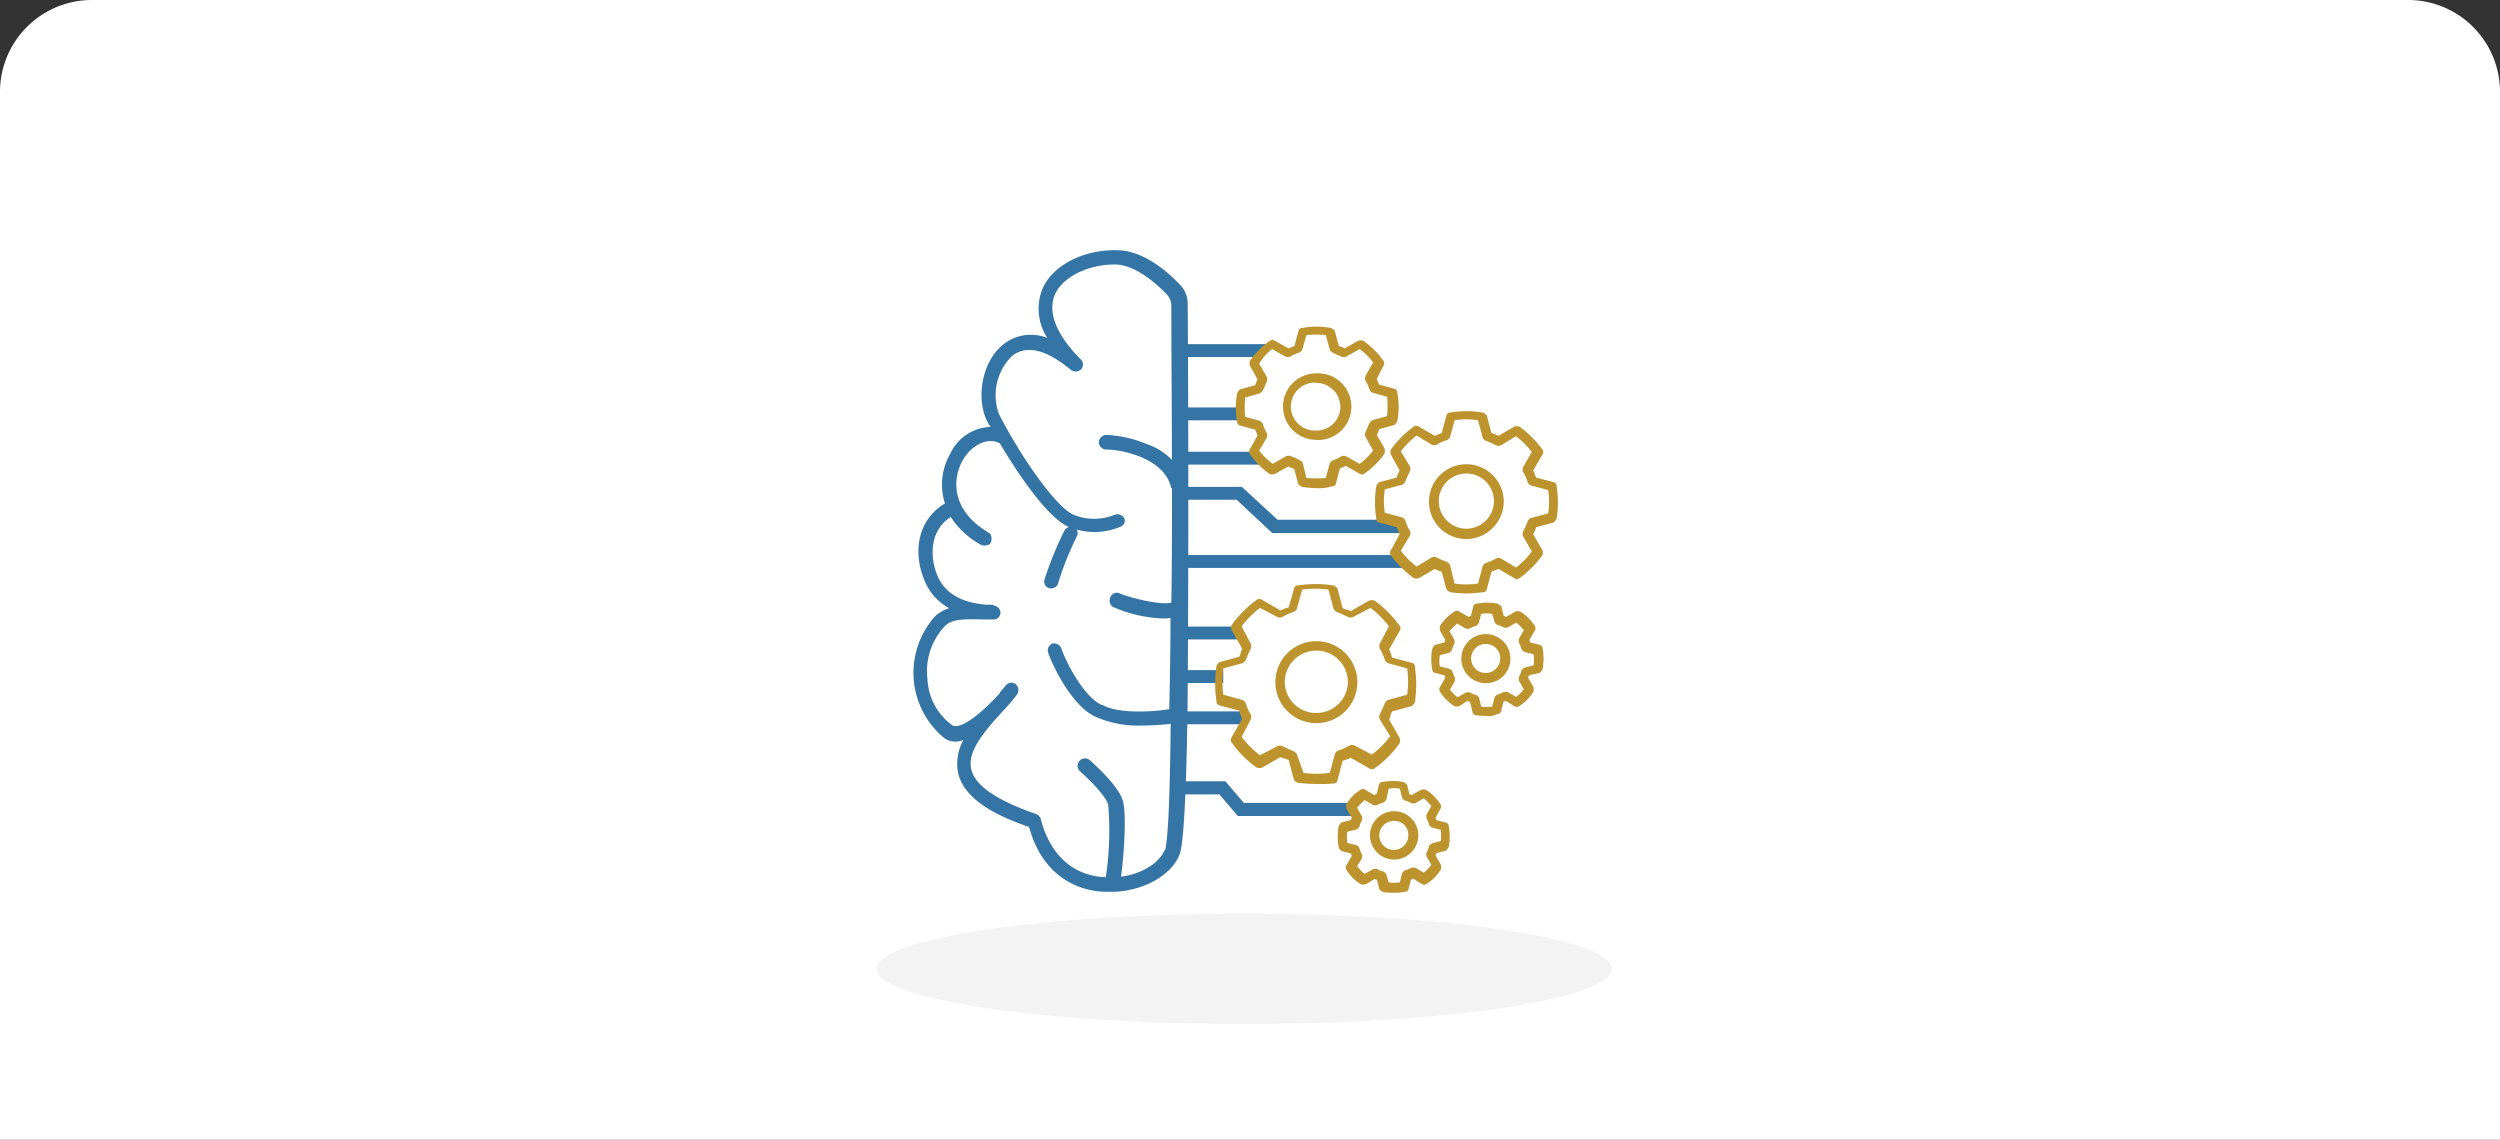 <svg id="Layer_1" data-name="Layer 1" xmlns="http://www.w3.org/2000/svg" viewBox="0 0 272 124"><rect x="0" y="0" width="272" height="124" fill="#333333" stroke="none"/><defs><style>.cls-1{fill:#fff;}.cls-2{fill:#e0e0e0;opacity:0.36;isolation:isolate;}.cls-3{fill:#3475a6;}.cls-4{fill:#bd932e;}</style></defs><title>Data Science</title><g id="Group_5672" data-name="Group 5672"><path id="Rectangle_5156" data-name="Rectangle 5156" class="cls-1" d="M10,0H262a10,10,0,0,1,10,10V124H0V10A10,10,0,0,1,10,0Z"/><g id="Group_5662" data-name="Group 5662"><g id="Group_5663" data-name="Group 5663"><ellipse id="Ellipse_156" data-name="Ellipse 156" class="cls-2" cx="135.36" cy="105.41" rx="40" ry="6"/><g id="Group_1703" data-name="Group 1703"><g id="Rectangle_1055" data-name="Rectangle 1055"><path id="Path_324" data-name="Path 324" class="cls-3" d="M129.18,37.44h9l-.83,1.4h-8.15Z"/></g></g><g id="Group_1704" data-name="Group 1704"><g id="Rectangle_1056" data-name="Rectangle 1056"><path id="Path_325" data-name="Path 325" class="cls-3" d="M129.18,49.15h6.94l1.59,1.4h-8.53Z"/></g></g><g id="Group_1705" data-name="Group 1705"><g id="Rectangle_1057" data-name="Rectangle 1057"><rect id="Rectangle_147" data-name="Rectangle 147" class="cls-3" x="129.18" y="44.33" width="5.85" height="1.4"/></g></g><g id="Group_1706" data-name="Group 1706"><g id="Path_3611" data-name="Path 3611"><path id="Path_326" data-name="Path 326" class="cls-4" d="M143.22,53.11a11.28,11.28,0,0,1-1.53-.13,1.07,1.07,0,0,1-.44-.32L140.8,51a2.85,2.85,0,0,1-.63-.25l-1.47.82a.8.8,0,0,1-.57,0A8.53,8.53,0,0,1,136,49.42a.47.47,0,0,1,0-.57l.82-1.47c-.06-.19-.19-.44-.25-.63l-1.65-.45a.41.41,0,0,1-.32-.44,8.28,8.28,0,0,1,0-3.06,1.07,1.07,0,0,1,.32-.44l1.65-.45a2.85,2.85,0,0,1,.25-.63L136,39.82a.83.83,0,0,1,0-.58,8.69,8.69,0,0,1,2.16-2.16.47.47,0,0,1,.57,0l1.47.83.63-.26.45-1.65a.41.41,0,0,1,.44-.32,8.28,8.28,0,0,1,3.06,0,1.16,1.16,0,0,1,.44.32l.45,1.65a2.47,2.47,0,0,1,.63.26l1.46-.83a1,1,0,0,1,.58,0,8.86,8.86,0,0,1,2.16,2.16.48.48,0,0,1,0,.58l-.7,1.4c.06.19.19.44.25.63l1.66.45a.43.43,0,0,1,.32.44,8.28,8.28,0,0,1,0,3.06,1.16,1.16,0,0,1-.32.44l-1.66.45a2.44,2.44,0,0,1-.25.63l.83,1.46a1,1,0,0,1,0,.58,8.73,8.73,0,0,1-2.17,2.16.47.47,0,0,1-.57,0l-1.46-.83-.64.26-.44,1.65a.42.42,0,0,1-.45.32A4.82,4.82,0,0,1,143.22,53.11ZM142.14,52a12.27,12.27,0,0,0,2.1,0l.44-1.59a.71.71,0,0,1,.32-.32,4.34,4.34,0,0,0,.95-.45.74.74,0,0,1,.51,0l1.47.83A6.52,6.52,0,0,0,149.39,49l-.83-1.47a.72.72,0,0,1,0-.5c.13-.26.26-.64.45-1a.86.86,0,0,1,.31-.32l1.6-.44a12.27,12.27,0,0,0,0-2.1l-1.6-.45a.77.77,0,0,1-.31-.31,4.21,4.21,0,0,0-.45-1,.74.74,0,0,1,0-.51l.83-1.46a6.52,6.52,0,0,0-1.46-1.46l-1.47.82a.65.65,0,0,1-.51,0,6.31,6.31,0,0,1-.95-.44.71.71,0,0,1-.32-.32l-.44-1.59a12.27,12.27,0,0,0-2.1,0l-.45,1.59a.71.71,0,0,1-.32.32,4.81,4.81,0,0,0-1,.44.65.65,0,0,1-.51,0l-1.46-.82A6.17,6.17,0,0,0,137,39.56l.83,1.46a.74.74,0,0,1,0,.51c-.13.25-.25.64-.44.95a.82.82,0,0,1-.32.32l-1.59.45a10.53,10.53,0,0,0,0,2.1l1.59.44a.82.82,0,0,1,.32.32,3.89,3.89,0,0,0,.44,1,.74.74,0,0,1,0,.51L137,49a6.57,6.57,0,0,0,1.47,1.46l1.46-.83a.74.74,0,0,1,.51,0,5.5,5.5,0,0,1,1,.45.64.64,0,0,1,.32.38Zm1.08-4.14a3.63,3.63,0,0,1-3.63-3.62h0a3.62,3.62,0,0,1,3.62-3.62h0a3.63,3.63,0,1,1,0,7.25Zm0-6.23a2.61,2.61,0,1,0,0,5.21,2.58,2.58,0,0,0,2.61-2.55v0h0A2.62,2.62,0,0,0,143.22,41.66Z"/></g></g><g id="Group_1707" data-name="Group 1707"><g id="Rectangle_1058" data-name="Rectangle 1058"><rect id="Rectangle_148" data-name="Rectangle 148" class="cls-3" x="128.13" y="60.39" width="24.43" height="1.4"/></g></g><g id="Group_1708" data-name="Group 1708"><g id="Path_3613" data-name="Path 3613"><path id="Path_327" data-name="Path 327" class="cls-4" d="M161.65,77.88a6.24,6.24,0,0,1-1.14-.07.49.49,0,0,1-.32-.44l-.25-1c-.07-.06-.19-.06-.26-.13l-.89.58a.93.93,0,0,1-.57,0,5.07,5.07,0,0,1-1.53-1.53.47.47,0,0,1,0-.57l.57-1c-.06-.06-.06-.19-.12-.25l-1-.26a.42.42,0,0,1-.32-.44,6,6,0,0,1,0-2.16,1.12,1.12,0,0,1,.32-.45l1-.25c.06-.07.06-.2.12-.26l-.57-1a1,1,0,0,1,0-.58,4.93,4.93,0,0,1,1.53-1.52.47.47,0,0,1,.57,0l1,.57c.06-.06.19-.06.25-.13l.25-1a.43.43,0,0,1,.45-.32,6,6,0,0,1,2.16,0,1.2,1.2,0,0,1,.45.32l.25,1c.07.07.19.07.26.13l1-.57a.8.8,0,0,1,.57,0,4.93,4.93,0,0,1,1.53,1.52.48.48,0,0,1,0,.58l-.57,1c.06.07.06.19.13.26l1,.25a.42.42,0,0,1,.32.45,6,6,0,0,1,0,2.16,1.16,1.16,0,0,1-.32.44l-1.14.26c-.07.06-.07.19-.13.25l.57,1a.8.8,0,0,1,0,.57,5.16,5.16,0,0,1-1.52,1.53.51.51,0,0,1-.58,0l-.89-.58c-.06.07-.19.07-.25.13l-.26,1a.42.42,0,0,1-.44.32A1.76,1.76,0,0,1,161.65,77.88Zm-.5-1a4,4,0,0,0,1.2,0l.26-1a.74.74,0,0,1,.32-.31,2.89,2.89,0,0,0,.63-.26.74.74,0,0,1,.51,0l.89.51a4.66,4.66,0,0,0,.83-.83l-.51-.89a.74.74,0,0,1,0-.51,1.81,1.81,0,0,0,.25-.63.82.82,0,0,1,.32-.32l1-.25a4.09,4.09,0,0,0,0-1.21l-1-.26a.86.86,0,0,1-.32-.31,2.37,2.37,0,0,0-.25-.64.74.74,0,0,1,0-.51l.51-.89a5,5,0,0,0-.83-.83l-.89.51a.65.65,0,0,1-.51,0,1.81,1.81,0,0,0-.63-.25.82.82,0,0,1-.32-.32l-.26-.89a3.45,3.45,0,0,0-1.2,0l-.26,1a.71.71,0,0,1-.32.32,2.85,2.85,0,0,0-.63.25.65.65,0,0,1-.51,0l-.89-.51a5.43,5.43,0,0,0-.83.83l.51.89a.74.74,0,0,1,0,.51,2.1,2.1,0,0,0-.26.64.86.86,0,0,1-.31.32l-1,.25a4.09,4.09,0,0,0,0,1.21l1,.25A.86.86,0,0,1,158,73a3,3,0,0,0,.26.64.74.74,0,0,1,0,.51l-.51.89a5,5,0,0,0,.83.82l.89-.5a.65.65,0,0,1,.51,0,2,2,0,0,0,.63.25.71.71,0,0,1,.32.32Zm.5-2.55a2.67,2.67,0,1,1,2.68-2.67,2.65,2.65,0,0,1-2.63,2.67Zm0-4.26a1.57,1.57,0,0,0-1.59,1.56v0a1.57,1.57,0,0,0,1.56,1.59h0a1.58,1.58,0,0,0,1.6-1.56v0h0a1.54,1.54,0,0,0-1.48-1.59Z"/></g></g><g id="Group_1709" data-name="Group 1709"><g id="Path_3614" data-name="Path 3614"><path id="Path_328" data-name="Path 328" class="cls-3" d="M152.29,58H138.42l-3.88-3.63h-5.92v-1.4h6.49L139,56.55h13.3Z"/></g></g><g id="Group_1710" data-name="Group 1710"><g id="Rectangle_1059" data-name="Rectangle 1059"><rect id="Rectangle_149" data-name="Rectangle 149" class="cls-3" x="128.13" y="68.17" width="6.55" height="1.4"/></g></g><g id="Group_1711" data-name="Group 1711"><g id="Rectangle_1060" data-name="Rectangle 1060"><rect id="Rectangle_150" data-name="Rectangle 150" class="cls-3" x="128.13" y="72.91" width="4.96" height="1.4"/></g></g><g id="Group_1712" data-name="Group 1712"><g id="Rectangle_1061" data-name="Rectangle 1061"><rect id="Rectangle_151" data-name="Rectangle 151" class="cls-3" x="128.13" y="77.4" width="7.51" height="1.4"/></g></g><g id="Group_1713" data-name="Group 1713"><g id="Path_3616" data-name="Path 3616"><path id="Path_329" data-name="Path 329" class="cls-4" d="M143.22,85.3a18.8,18.8,0,0,1-2-.13,1.07,1.07,0,0,1-.44-.32l-.57-2.16c-.26-.13-.64-.19-.9-.32l-2,1.15a.92.92,0,0,1-.57,0,11.14,11.14,0,0,1-2.74-2.74.5.5,0,0,1,0-.57l1.15-2a5,5,0,0,1-.32-.89l-2.16-.58a.42.42,0,0,1-.32-.44,12.87,12.87,0,0,1,0-3.82,1.16,1.16,0,0,1,.32-.44l2.16-.58c.13-.25.19-.63.32-.89l-1.15-2a.92.92,0,0,1,0-.57,12.49,12.49,0,0,1,2.74-2.74.47.47,0,0,1,.57,0l2,1.15a4.82,4.82,0,0,1,.9-.32L140.8,64a.41.41,0,0,1,.44-.31,12.87,12.87,0,0,1,3.82,0,1.17,1.17,0,0,1,.45.31l.57,2.17c.25.12.64.19.89.32l2-1.15a1,1,0,0,1,.58,0,12.45,12.45,0,0,1,2.73,2.74.47.47,0,0,1,0,.57l-1.14,2a5,5,0,0,1,.31.89l2.17.58a.42.42,0,0,1,.32.44,12.87,12.87,0,0,1,0,3.82,1.16,1.16,0,0,1-.32.44l-2.17.58c-.12.25-.19.63-.31.89l1.14,2a.92.92,0,0,1,0,.57,11.1,11.1,0,0,1-2.73,2.74.48.48,0,0,1-.58,0l-2-1.15a4.73,4.73,0,0,1-.89.32l-.57,2.16a.42.42,0,0,1-.45.32A16.26,16.26,0,0,1,143.22,85.3Zm-1.4-1.21a10.54,10.54,0,0,0,2.86,0l.57-2.1a.76.76,0,0,1,.32-.32,5.37,5.37,0,0,0,1.27-.57.74.74,0,0,1,.51,0l1.91,1a10.38,10.38,0,0,0,2-2l-1.15-1.84a.74.74,0,0,1,0-.51c.19-.38.38-.83.57-1.27a.82.82,0,0,1,.32-.32l2.1-.58a10.54,10.54,0,0,0,0-2.86l-2.1-.57a.82.82,0,0,1-.32-.32,5.37,5.37,0,0,0-.57-1.27.74.74,0,0,1,0-.51l1-1.91a10.38,10.38,0,0,0-2-2l-1.91,1a.62.62,0,0,1-.5,0c-.39-.19-.83-.38-1.28-.57a.82.82,0,0,1-.32-.32l-.57-2.1a10.54,10.54,0,0,0-2.86,0l-.57,2.1a.82.82,0,0,1-.32.32,5.88,5.88,0,0,0-1.28.57.62.62,0,0,1-.5,0l-1.91-1a10.38,10.38,0,0,0-2,2l1,1.91a.74.74,0,0,1,0,.51c-.19.38-.38.82-.57,1.27a.82.82,0,0,1-.32.32l-2.1.57a10.54,10.54,0,0,0,0,2.86l2.1.58a.82.82,0,0,1,.32.32,5.16,5.16,0,0,0,.57,1.27.74.74,0,0,1,0,.51l-1,1.91a10.33,10.33,0,0,0,2,2l1.91-1a.72.72,0,0,1,.5,0c.39.19.83.39,1.28.58a.86.86,0,0,1,.32.31Zm1.4-5.41a4.46,4.46,0,0,1-4.46-4.45,4.46,4.46,0,1,1,4.46,4.45Zm0-7.89a3.43,3.43,0,0,0-3.44,3.41v0a3.4,3.4,0,0,0,3.37,3.37h.07a3.42,3.42,0,0,0,3.43-3.41v0a3.41,3.41,0,0,0-3.43-3.37Z"/></g></g><g id="Group_1714" data-name="Group 1714"><g id="Path_3618" data-name="Path 3618"><path id="Path_330" data-name="Path 330" class="cls-4" d="M159.54,64.57a16.38,16.38,0,0,1-1.72-.13,1.2,1.2,0,0,1-.45-.32l-.51-1.91a3.57,3.57,0,0,1-.76-.31l-1.72,1a.92.92,0,0,1-.57,0,11.44,11.44,0,0,1-2.48-2.48.47.47,0,0,1,0-.57l.95-1.72c-.12-.26-.19-.51-.32-.77l-1.9-.51a.4.4,0,0,1-.32-.44,10.82,10.82,0,0,1,0-3.5,1.17,1.17,0,0,1,.32-.45l1.9-.5a4.31,4.31,0,0,1,.32-.77l-.95-1.72a.8.8,0,0,1,0-.57,11.44,11.44,0,0,1,2.48-2.48.47.47,0,0,1,.57,0l1.72,1c.25-.12.51-.19.76-.31l.51-1.91a.42.42,0,0,1,.45-.32,10.82,10.82,0,0,1,3.5,0,1.16,1.16,0,0,1,.44.32l.51,1.91a4.27,4.27,0,0,1,.77.31l1.71-1a1,1,0,0,1,.58,0,11.66,11.66,0,0,1,2.48,2.48.47.47,0,0,1,0,.57l-1,1.72c.13.26.2.51.32.77l1.91.5a.43.43,0,0,1,.32.45,10.82,10.82,0,0,1,0,3.5,1.16,1.16,0,0,1-.32.44l-1.91.51a3.48,3.48,0,0,1-.32.77l1,1.72a.92.92,0,0,1,0,.57,11.66,11.66,0,0,1-2.48,2.48.48.48,0,0,1-.58,0l-1.71-1c-.26.12-.51.19-.77.31l-.51,1.91a.42.42,0,0,1-.44.32C160.68,64.5,160.11,64.57,159.54,64.57Zm-1.28-1.08a9.08,9.08,0,0,0,2.55,0l.51-1.91a.71.71,0,0,1,.32-.32,4.85,4.85,0,0,0,1.14-.51.74.74,0,0,1,.51,0l1.65,1A8.71,8.71,0,0,0,166.66,60l-.95-1.66a.65.65,0,0,1,0-.51,11.64,11.64,0,0,0,.51-1.14.71.71,0,0,1,.32-.32l1.9-.51a8.32,8.32,0,0,0,0-2.54l-1.9-.51a.82.82,0,0,1-.32-.32,4.92,4.92,0,0,0-.51-1.15.65.65,0,0,1,0-.51l.95-1.65a8.76,8.76,0,0,0-1.72-1.72l-1.65,1a.75.75,0,0,1-.51,0,8.27,8.27,0,0,0-1.14-.51.71.71,0,0,1-.32-.32l-.51-1.91a8.39,8.39,0,0,0-2.55,0l-.5,1.85a.86.86,0,0,1-.32.31,4.74,4.74,0,0,0-1.15.51.65.65,0,0,1-.51,0l-1.65-1a8.76,8.76,0,0,0-1.72,1.72l1,1.65a.75.75,0,0,1,0,.51,8.27,8.27,0,0,0-.51,1.14.82.82,0,0,1-.32.32l-1.91.51a8.39,8.39,0,0,0,0,2.55l1.91.51a.86.86,0,0,1,.32.31,4.08,4.08,0,0,0,.51,1.15.74.74,0,0,1,0,.51l-1,1.65a8.76,8.76,0,0,0,1.72,1.72l1.65-1a.65.65,0,0,1,.51,0,9.08,9.08,0,0,0,1.15.5,1,1,0,0,1,.32.32Zm1.28-4.84a4.07,4.07,0,1,1,4.07-4.07A4.11,4.11,0,0,1,159.54,58.65Zm0-7.13a3,3,0,0,0-3,3h0a3,3,0,0,0,3,3h0a3,3,0,0,0,3-3h0a3,3,0,0,0-3-3Z"/></g></g><g id="Group_1715" data-name="Group 1715"><g id="Path_3619" data-name="Path 3619"><path id="Path_331" data-name="Path 331" class="cls-3" d="M147.33,88.78H134.67l-2-2.35h-4V85h4.65l2,2.35h12Z"/></g></g><g id="Group_1717" data-name="Group 1717"><g id="Path_3621" data-name="Path 3621"><path id="Path_332" data-name="Path 332" class="cls-4" d="M151.66,97.13a7.26,7.26,0,0,1-1.14-.06,1.2,1.2,0,0,1-.45-.32l-.25-1c-.07-.06-.19-.06-.26-.12l-.95.57a.92.92,0,0,1-.57,0,4.86,4.86,0,0,1-1.53-1.53.47.47,0,0,1,0-.57l.57-1c-.06-.06-.06-.19-.12-.25l-1-.25c-.13-.13-.32-.26-.32-.51a6.09,6.09,0,0,1,0-2.17,1.16,1.16,0,0,1,.32-.44l1-.26c.06-.06.06-.19.12-.25l-.57-.95a1,1,0,0,1,0-.58A4.93,4.93,0,0,1,148,85.94a.47.47,0,0,1,.57,0l.95.57c.07-.06.2-.06.26-.13l.25-1a.42.42,0,0,1,.45-.31,6,6,0,0,1,2.16,0,1.25,1.25,0,0,1,.45.31l.25,1c.06.07.19.07.25.13l1-.57a.8.8,0,0,1,.57,0,4.93,4.93,0,0,1,1.53,1.52.48.48,0,0,1,0,.58l-.51.95c.06.06.06.19.13.25l1,.26a.42.42,0,0,1,.32.44,6.09,6.09,0,0,1,0,2.17,1.16,1.16,0,0,1-.32.44l-1,.26c-.07.06-.07.19-.13.25l.57,1a.83.83,0,0,1,0,.58,5,5,0,0,1-1.52,1.52.48.48,0,0,1-.58,0l-.89-.57c-.06.07-.19.07-.25.13l-.26,1a.41.41,0,0,1-.44.31A5.55,5.55,0,0,1,151.66,97.13ZM151.09,96a4.09,4.09,0,0,0,1.21,0l.25-1a.8.8,0,0,1,.32-.31,3,3,0,0,0,.64-.26.74.74,0,0,1,.51,0l.89.51a5,5,0,0,0,.82-.83l-.5-.89a.65.65,0,0,1,0-.51,2,2,0,0,0,.25-.63.71.71,0,0,1,.32-.32l.95-.26a4.09,4.09,0,0,0,0-1.21l-.95-.25a.71.71,0,0,1-.32-.32,2.85,2.85,0,0,0-.25-.63.65.65,0,0,1,0-.51l.5-.89a5,5,0,0,0-.82-.83l-.89.51a.74.74,0,0,1-.51,0,2.1,2.1,0,0,0-.64-.26.8.8,0,0,1-.32-.31l-.25-1a4.09,4.09,0,0,0-1.21,0L150.84,87a1,1,0,0,1-.32.32,2.37,2.37,0,0,0-.64.25.74.74,0,0,1-.51,0l-.89-.51a5,5,0,0,0-.83.83l.51.89a.65.65,0,0,1,0,.51,1.81,1.81,0,0,0-.25.63.71.71,0,0,1-.32.32l-1,.26a3.51,3.51,0,0,0,0,1.21l1,.25a.71.71,0,0,1,.32.32,2.85,2.85,0,0,0,.25.63.65.65,0,0,1,0,.51l-.51.83a5.43,5.43,0,0,0,.83.83l.89-.51a.65.65,0,0,1,.51,0,1.86,1.86,0,0,0,.64.25,1,1,0,0,1,.32.32Zm.57-2.48a2.65,2.65,0,0,1-2.61-2.66v0a2.63,2.63,0,0,1,2.66-2.6h0a2.62,2.62,0,0,1,2.6,2.65v0a2.63,2.63,0,0,1-2.65,2.61Zm0-4.2a1.57,1.57,0,0,0-1.59,1.56v0a1.57,1.57,0,0,0,1.56,1.59h0a1.57,1.57,0,0,0,1.59-1.56v0h0a1.49,1.49,0,0,0-1.4-1.59.6.6,0,0,0-.19,0Z"/></g></g><g id="Group_1722" data-name="Group 1722"><g id="Group_1721" data-name="Group 1721"><g id="Group_1720" data-name="Group 1720"><g id="Group_1719" data-name="Group 1719"><g id="Group_1718" data-name="Group 1718"><g id="Path_3622" data-name="Path 3622"><path id="Path_333" data-name="Path 333" class="cls-3" d="M129.22,33.15a3,3,0,0,0-.83-2.17c-1.33-1.4-3.94-3.69-6.74-3.75-3.69-.13-7.06,1.59-8.21,4.14a5.82,5.82,0,0,0,.51,5.4,4.81,4.81,0,0,0-4.71.64c-2.48,1.91-3,5.92-1.91,8.27a5.35,5.35,0,0,0,.45.77,5,5,0,0,0-4.39,2.92,6.7,6.7,0,0,0-.58,5.41c-2.73,1.59-3.69,5-2.16,8.53a6,6,0,0,0,2.61,2.86,4,4,0,0,0-1.53.89,9.21,9.21,0,0,0,1,13.24,2.09,2.09,0,0,0,2.1.19,5.33,5.33,0,0,0-.57,3.69c.57,2.29,3,4.2,7.7,5.79,1.72,6.23,6.43,7.06,8.46,7.06h.77c3.37-.13,6.42-1.91,7.19-4.2.44-1.34.7-7.44.82-15.27v-.13C129.35,61.78,129.28,39.32,129.22,33.15Zm-2.48,59.23c-.45,1.34-2.29,2.68-4.77,3,.31-2.29.63-6.8.19-8.27-.51-1.72-3.31-4.13-3.57-4.39a.81.81,0,0,0-1.14.06h0a.81.81,0,0,0,.06,1.14h0c1,.89,2.8,2.67,3.06,3.63a33.6,33.6,0,0,1-.26,7.89h0c-5-.19-6.61-4.46-7.06-6.3a.88.88,0,0,0-.51-.57c-4.26-1.47-6.62-3.06-7.06-4.84-.51-2,1.53-4.26,3.37-6.3a18.68,18.68,0,0,0,1.59-1.85.86.86,0,0,0-.13-1.14.79.79,0,0,0-1.08.13c-.19.25-.44.51-.63.76v.06c-2,2.23-4.33,4.08-5.22,3.5a6.55,6.55,0,0,1-2.67-5,7.14,7.14,0,0,1,1.91-5.79c.76-.76,2.1-.76,4.26-.7h1a.75.75,0,0,0,.77-.71v0a.79.79,0,0,0-.32-.64,1.67,1.67,0,0,0-1.15-.25c-1.46-.13-4.2-.51-5.34-3.06-1-2.29-.77-5.15,1.4-6.49a9.12,9.12,0,0,0,3.12,2.93,1,1,0,0,0,1.14,0,1,1,0,0,0,0-1.15,1.5,1.5,0,0,1-.32-.19c-3.81-2.35-3.81-5.6-2.67-7.7.83-1.52,2.55-2.67,4.07-1.91,2.23,3.76,5.35,8.21,7.51,9.1h0a1.16,1.16,0,0,0-.44.32,37.57,37.57,0,0,0-2.23,5.47.76.76,0,0,0,.58.89h.18a.76.76,0,0,0,.77-.63,33.69,33.69,0,0,1,2-5,.79.79,0,0,0,0-.76,7.24,7.24,0,0,0,4.77-.32.69.69,0,0,0,.41-.9l0,0a.07.07,0,0,0-.06-.07h0a.82.82,0,0,0-1-.32h0a5.93,5.93,0,0,1-4.46,0c-2-.89-5.85-6.49-8.14-11a6,6,0,0,1,1.46-6.3c2-1.53,4.52,0,6.37,1.52a.87.87,0,0,0,1.14-.06.79.79,0,0,0-.06-1.08c-2.67-2.67-3.63-5.16-2.8-7.06s3.69-3.31,6.62-3.25c2.29.06,4.7,2.35,5.6,3.31a1.84,1.84,0,0,1,.44,1.14c0,5,.06,10.76.06,16.8a6.8,6.8,0,0,0-2.73-1.71,12.76,12.76,0,0,0-4.39-1,.84.84,0,0,0-.83.77.82.82,0,0,0,.76.82h.07c1.59,0,6.17.89,7,4a.31.31,0,0,0,.13.25c0,4.14,0,8.34-.07,12.41-1.27.32-4.83-.64-5.6-1a.73.73,0,0,0-1,.34.37.37,0,0,0-.05.11.86.86,0,0,0,.26,1,14.84,14.84,0,0,0,5.53,1.27,3.34,3.34,0,0,0,.77-.06c0,3.5-.07,6.87-.13,9.93-1.53.25-5.41.57-7.25-.45h-.07c-1.84-.76-3.82-4.39-4.45-6.23a.87.87,0,0,0-1-.45.85.85,0,0,0-.44.89c.63,1.85,2.8,6.11,5.34,7.13a11.47,11.47,0,0,0,4.84.89,28.26,28.26,0,0,0,3.18-.19c-.07,7.25-.26,12.72-.64,13.87Z"/></g></g></g></g></g></g></g></g></g></svg>